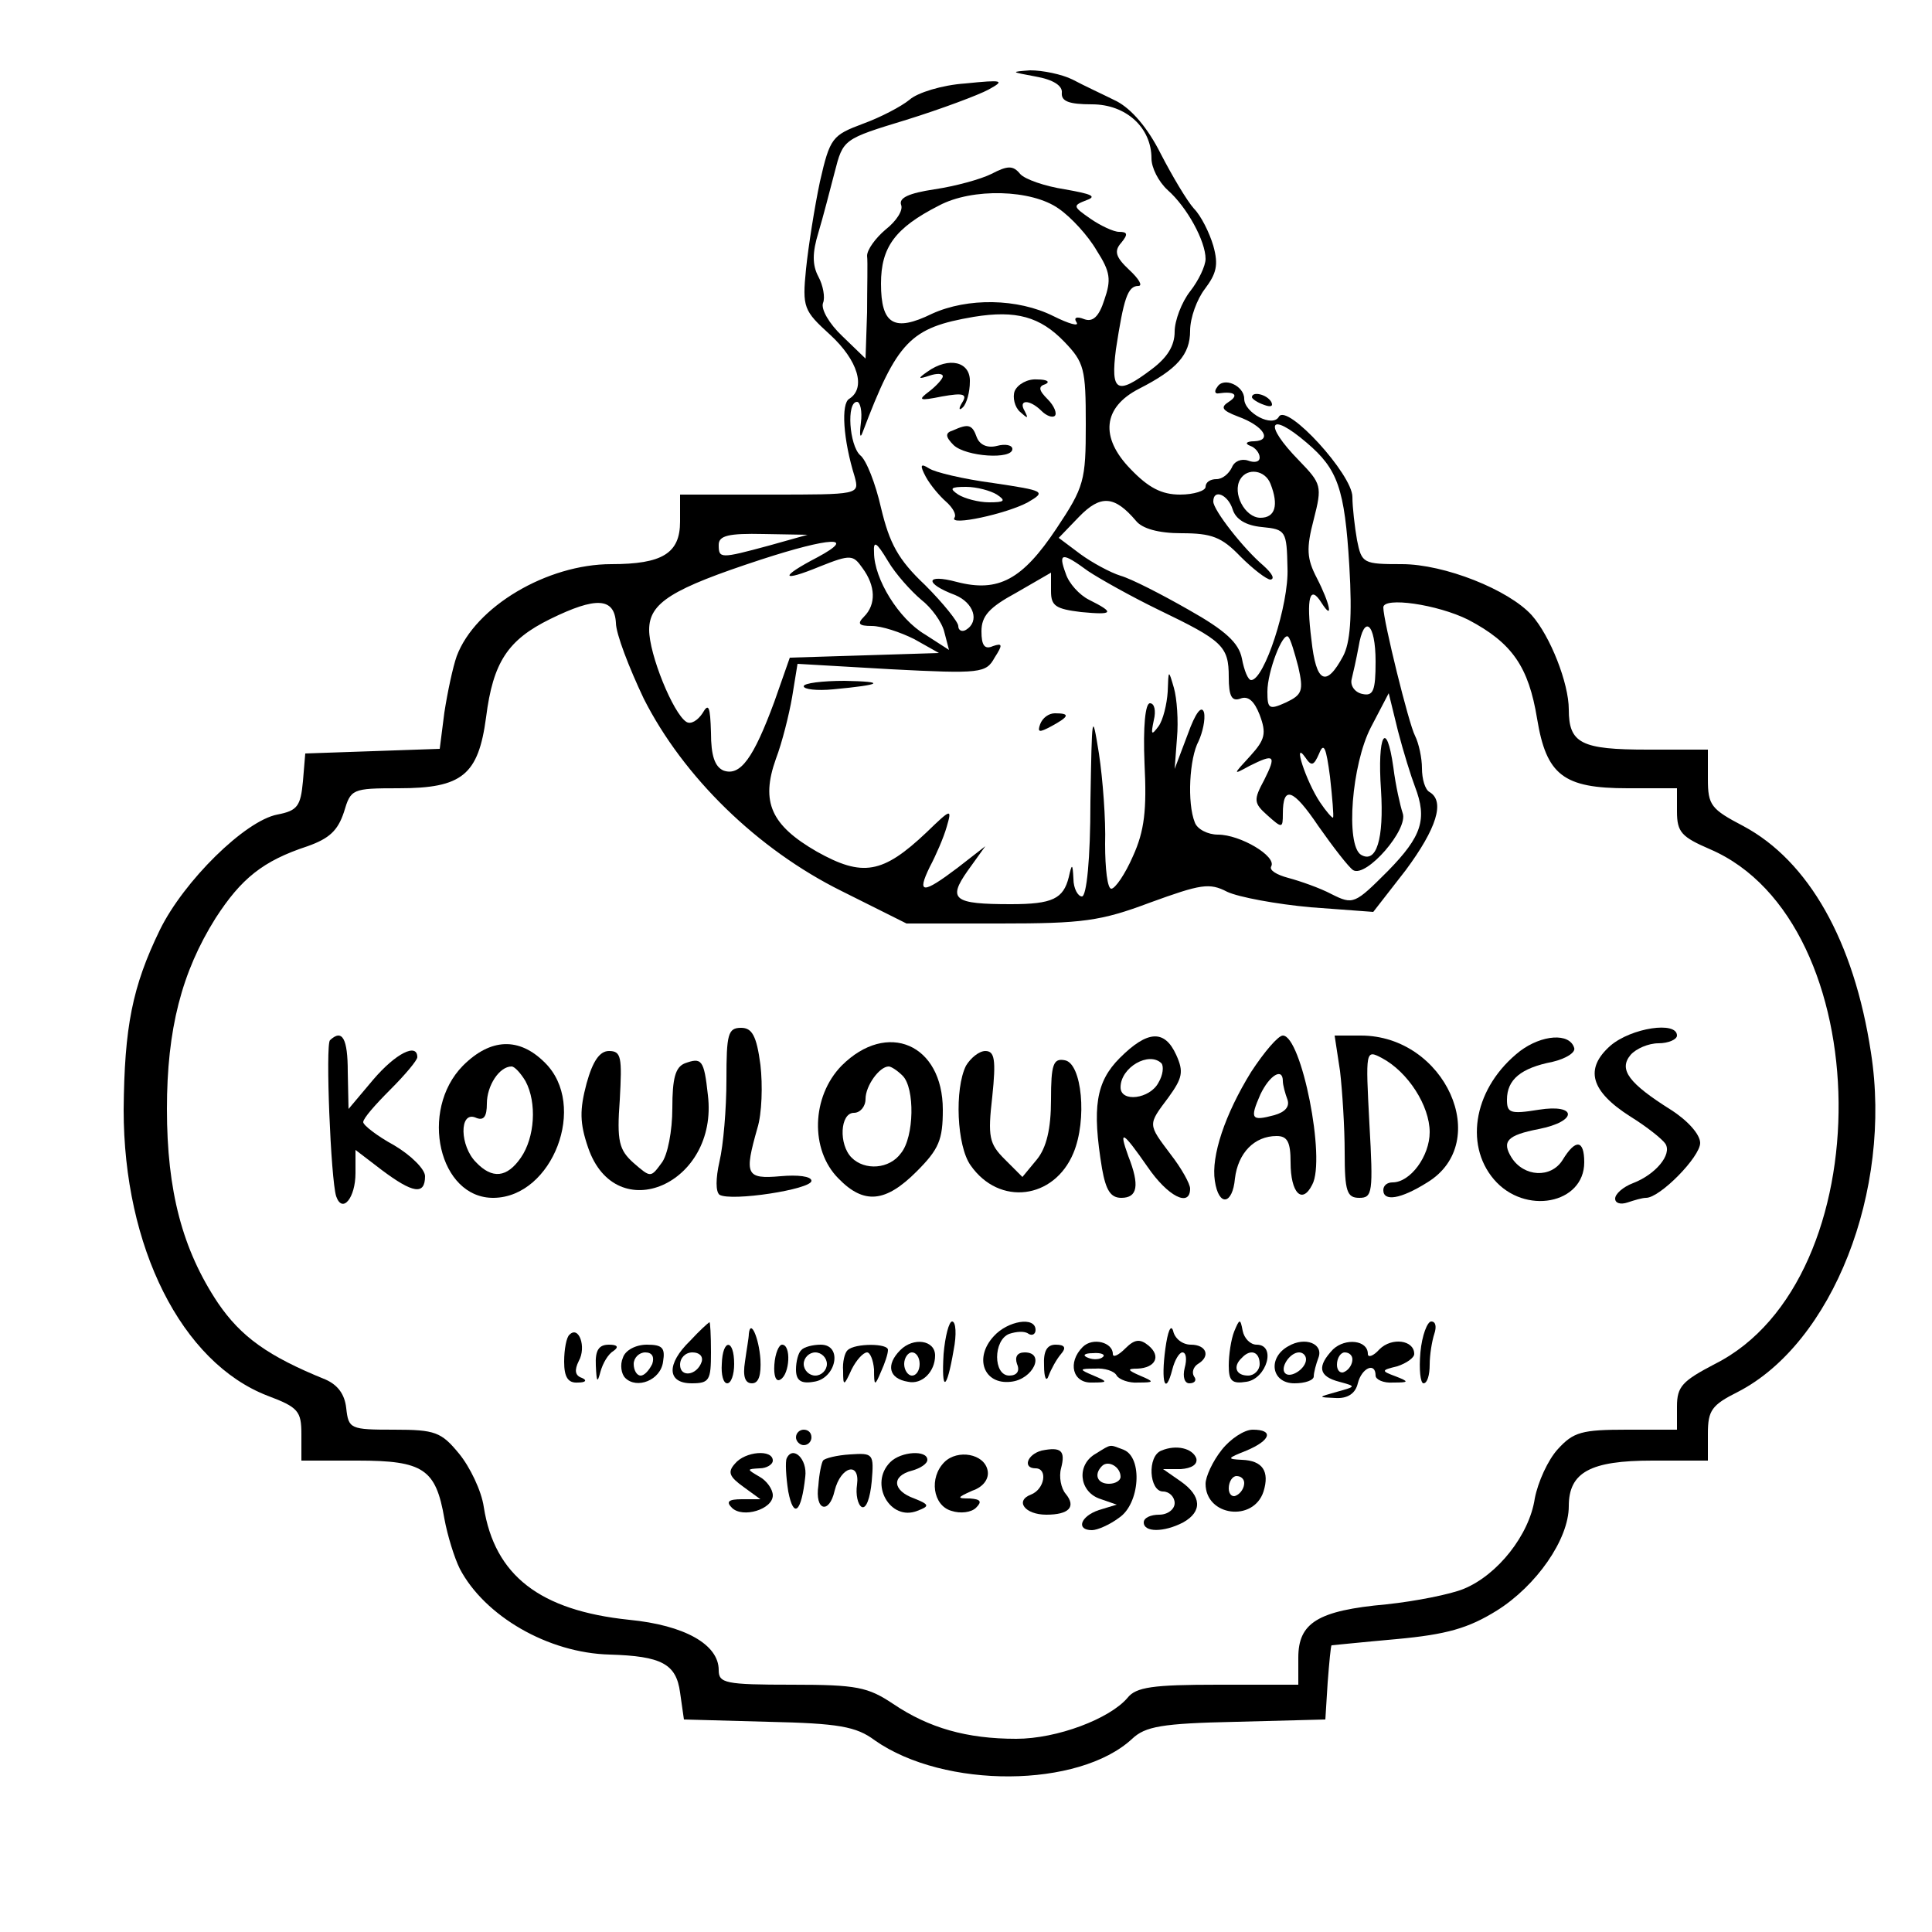 <?xml version="1.0" standalone="no"?>
<!DOCTYPE svg PUBLIC "-//W3C//DTD SVG 20010904//EN"
 "http://www.w3.org/TR/2001/REC-SVG-20010904/DTD/svg10.dtd">
<svg version="1.0" xmlns="http://www.w3.org/2000/svg"
 width="250pt" height="250pt" viewBox="0 0 250 250"
 preserveAspectRatio="xMidYMid meet">
<g transform="translate(0,250) scale(0.1,-0.1)"
fill="#000000" stroke="none">
<path d="M1340 2401 c23 -4 35 -12 34 -21 -1 -11 9 -15 39 -15 44 0 77 -30 77
-70 0 -12 9 -30 21 -41 25 -22 49 -66 49 -89 0 -9 -9 -28 -20 -42 -11 -14 -20
-38 -20 -52 0 -19 -10 -34 -30 -49 -45 -34 -53 -29 -46 26 10 65 15 82 29 82
6 0 1 9 -12 21 -17 16 -20 24 -10 35 9 11 8 14 -3 14 -7 0 -24 8 -37 17 -23
16 -23 17 -5 24 14 5 6 8 -28 14 -26 4 -52 13 -58 20 -9 11 -16 11 -37 0 -14
-7 -47 -16 -74 -20 -33 -5 -46 -11 -43 -20 3 -7 -6 -21 -20 -32 -13 -11 -24
-26 -24 -34 1 -8 0 -41 0 -73 l-2 -60 -30 29 c-17 16 -28 35 -25 43 3 7 0 23
-6 34 -8 15 -8 31 0 57 6 20 15 55 21 78 11 43 11 43 93 68 45 14 93 32 106
39 22 12 19 13 -30 8 -30 -2 -62 -12 -72 -21 -11 -9 -38 -23 -60 -31 -40 -15
-43 -18 -56 -75 -7 -33 -15 -84 -18 -113 -5 -50 -3 -54 31 -85 36 -33 47 -69
25 -83 -11 -6 -8 -53 7 -101 6 -23 6 -23 -110 -23 l-116 0 0 -35 c0 -41 -23
-55 -89 -55 -83 0 -176 -55 -200 -119 -5 -14 -12 -47 -16 -73 l-6 -47 -87 -3
-87 -3 -3 -36 c-3 -32 -7 -38 -33 -43 -42 -8 -121 -86 -152 -149 -36 -74 -46
-126 -47 -233 0 -178 75 -327 186 -370 40 -15 44 -20 44 -50 l0 -34 73 0 c85
0 101 -11 112 -75 4 -22 13 -51 20 -65 32 -61 114 -109 194 -111 67 -2 86 -12
91 -49 l5 -35 109 -3 c91 -2 114 -6 138 -24 90 -63 264 -62 333 2 17 16 38 20
135 22 l115 3 3 48 c2 26 4 47 5 48 1 0 39 4 84 8 65 6 93 14 130 37 51 32 93
92 93 135 0 44 28 59 108 59 l72 0 0 35 c0 30 5 37 39 54 122 63 200 260 172
439 -22 145 -81 248 -165 293 -42 22 -46 27 -46 61 l0 38 -78 0 c-86 0 -102 8
-102 52 0 34 -24 95 -48 122 -30 33 -113 66 -168 66 -50 0 -52 1 -58 31 -3 17
-6 43 -6 56 0 29 -84 121 -95 104 -8 -15 -45 5 -45 23 0 17 -27 29 -35 15 -4
-5 -3 -9 2 -8 20 3 27 -2 13 -11 -11 -7 -9 -11 12 -19 33 -12 45 -31 21 -32
-10 0 -13 -3 -5 -6 6 -2 12 -9 12 -15 0 -6 -7 -7 -15 -4 -9 3 -18 -1 -21 -9
-4 -8 -12 -15 -20 -15 -8 0 -14 -4 -14 -10 0 -5 -15 -10 -33 -10 -24 0 -41 9
-64 33 -40 41 -36 80 11 104 49 25 66 44 66 75 0 17 9 41 19 54 15 20 18 31
11 56 -5 17 -16 39 -25 48 -9 10 -28 42 -43 71 -17 34 -38 58 -57 68 -16 8
-42 20 -57 28 -14 7 -39 12 -55 12 -26 -2 -25 -2 7 -8z m30 -171 c16 -11 38
-35 49 -54 18 -28 19 -38 10 -64 -7 -22 -15 -29 -26 -25 -10 4 -14 2 -10 -4 4
-6 -10 -2 -30 8 -46 23 -111 24 -157 3 -49 -24 -66 -14 -66 39 0 47 18 72 75
101 43 23 120 21 155 -4z m7 -172 c26 -27 28 -35 28 -107 0 -73 -2 -81 -38
-135 -44 -66 -75 -83 -129 -69 -41 11 -42 -2 -2 -17 24 -10 32 -34 14 -45 -5
-3 -10 -1 -10 5 0 5 -19 29 -43 53 -35 33 -46 54 -57 100 -7 31 -19 62 -27 68
-14 13 -18 69 -4 69 4 0 7 -12 5 -27 -2 -16 -1 -21 2 -13 45 119 62 136 144
150 55 9 86 0 117 -32z m314 -131 c40 -34 49 -59 55 -159 4 -67 1 -100 -8
-117 -22 -41 -35 -35 -41 21 -7 55 -2 72 13 48 16 -25 11 -1 -6 32 -13 25 -14
38 -4 76 11 43 10 46 -19 76 -47 48 -39 65 10 23z m-47 -53 c11 -28 6 -44 -13
-44 -20 0 -37 32 -26 50 9 15 32 12 39 -6z m-174 -48 c8 -10 29 -16 59 -16 39
0 52 -5 76 -30 16 -16 34 -30 39 -30 6 1 2 8 -9 18 -26 22 -65 72 -65 83 0 17
19 9 25 -10 4 -13 17 -21 38 -23 31 -3 32 -5 33 -53 2 -47 -30 -145 -47 -145
-4 0 -9 12 -12 28 -4 20 -21 36 -69 63 -35 20 -74 40 -88 44 -13 4 -37 17 -52
28 l-28 21 26 27 c28 29 46 28 74 -5z m-475 -32 c-63 -17 -65 -17 -65 1 0 12
13 15 58 14 l57 -1 -50 -14z m63 -15 c-50 -26 -48 -33 3 -12 40 16 43 15 55
-2 17 -23 18 -47 2 -63 -9 -9 -7 -12 10 -12 13 0 37 -8 55 -17 l32 -18 -96 -3
-97 -3 -20 -57 c-27 -73 -44 -97 -66 -89 -11 5 -16 19 -16 49 -1 34 -3 39 -11
25 -6 -9 -15 -15 -21 -11 -17 11 -48 87 -48 119 0 35 29 53 145 91 89 29 125
31 73 3z m134 -55 c13 -10 27 -29 30 -42 l6 -23 -31 20 c-34 20 -66 72 -66
106 -1 16 3 14 18 -11 10 -17 30 -39 43 -50z m216 37 c15 -10 56 -33 91 -50
83 -40 91 -47 91 -87 0 -25 4 -32 15 -28 10 4 18 -3 25 -21 9 -24 7 -32 -12
-53 -23 -25 -23 -25 -1 -13 32 16 35 14 19 -18 -14 -26 -14 -30 4 -46 19 -17
20 -17 20 2 0 37 13 33 46 -16 19 -27 39 -53 45 -57 17 -10 72 53 64 74 -3 9
-9 35 -12 59 -9 64 -21 42 -16 -29 4 -64 -6 -96 -26 -84 -20 13 -12 117 13
165 l23 44 12 -49 c7 -27 17 -59 22 -72 16 -42 9 -64 -35 -109 -43 -43 -45
-44 -73 -30 -15 8 -41 17 -56 21 -15 4 -25 10 -22 15 7 13 -40 41 -69 41 -13
0 -27 7 -30 16 -10 25 -7 83 5 105 5 11 9 28 7 37 -3 10 -11 0 -21 -28 l-17
-45 3 40 c2 22 0 51 -4 65 -7 24 -7 24 -8 -5 -1 -16 -6 -37 -12 -45 -9 -12
-10 -11 -6 8 3 12 1 22 -5 22 -6 0 -9 -30 -7 -78 3 -60 0 -87 -15 -120 -10
-23 -23 -42 -28 -42 -5 0 -8 26 -8 58 1 31 -3 84 -8 117 -9 56 -9 51 -11 -62
0 -75 -5 -123 -11 -123 -5 0 -11 10 -11 23 -1 20 -2 20 -6 2 -7 -28 -21 -35
-75 -35 -74 0 -82 6 -56 43 l23 32 -36 -28 c-45 -34 -53 -34 -36 1 8 15 18 38
22 52 7 24 6 24 -26 -7 -57 -54 -83 -58 -142 -25 -59 34 -73 64 -53 120 8 21
17 57 21 80 l7 43 121 -7 c116 -6 123 -5 134 15 11 17 10 19 -2 15 -11 -5 -15
1 -15 19 0 20 10 31 45 50 l45 26 0 -24 c0 -19 6 -23 39 -27 42 -4 44 -1 10
16 -12 6 -26 21 -30 34 -10 27 -5 28 29 3z m-611 -67 c0 -14 17 -58 36 -98 51
-101 147 -195 256 -249 l84 -42 121 0 c107 0 130 3 194 27 66 24 77 26 100 14
15 -7 64 -16 108 -20 l81 -6 42 54 c40 54 51 89 31 101 -6 3 -10 17 -10 31 0
13 -4 32 -9 42 -8 15 -41 149 -41 166 0 14 70 4 110 -16 57 -30 78 -61 89
-128 12 -73 34 -90 117 -90 l64 0 0 -30 c0 -27 6 -33 43 -49 218 -94 223 -557
6 -666 -42 -22 -49 -29 -49 -55 l0 -30 -65 0 c-58 0 -69 -3 -89 -25 -13 -14
-26 -43 -30 -64 -7 -47 -48 -99 -92 -117 -17 -7 -62 -16 -100 -20 -89 -8 -114
-24 -114 -69 l0 -35 -104 0 c-84 0 -106 -3 -117 -17 -23 -27 -91 -53 -144 -53
-64 0 -113 14 -159 45 -33 22 -47 25 -131 25 -87 0 -95 2 -95 19 0 33 -44 58
-116 65 -115 12 -174 57 -188 146 -3 21 -18 52 -32 69 -23 28 -31 31 -84 31
-57 0 -59 1 -62 28 -2 18 -11 30 -27 37 -74 30 -109 55 -139 99 -46 69 -66
145 -66 251 0 103 19 177 63 247 33 51 61 74 119 93 28 10 39 20 47 44 9 30
10 31 71 31 82 0 103 17 113 92 9 71 28 100 83 127 59 29 83 28 85 -5z m983
-50 c0 -38 -3 -45 -17 -42 -10 2 -16 11 -14 19 2 8 6 26 9 42 7 43 22 31 22
-19z m-100 -7 c7 -31 5 -36 -16 -46 -22 -10 -24 -8 -24 14 0 26 20 78 27 71 3
-3 8 -20 13 -39z m45 -195 c-1 -1 -9 8 -17 20 -18 27 -36 82 -19 58 8 -12 11
-11 18 5 6 15 9 8 14 -30 3 -27 5 -51 4 -53z"/>
<path d="M1200 2019 c-13 -9 -12 -10 3 -5 9 3 17 3 17 -1 0 -3 -8 -12 -17 -19
-16 -12 -14 -13 16 -7 28 5 33 3 26 -8 -5 -8 -4 -11 1 -6 5 5 9 20 9 33 1 26
-27 33 -55 13z"/>
<path d="M1313 1994 c-3 -8 0 -21 7 -27 10 -9 11 -9 6 1 -9 15 6 16 22 0 6 -6
14 -9 17 -6 3 3 -1 13 -9 21 -12 12 -13 17 -3 20 6 3 2 6 -11 6 -12 1 -25 -6
-29 -15z"/>
<path d="M1233 1943 c-10 -3 -10 -8 1 -19 16 -15 76 -19 76 -5 0 5 -9 7 -20 4
-12 -3 -22 1 -26 11 -6 17 -11 18 -31 9z"/>
<path d="M1198 1883 c6 -11 18 -25 26 -32 9 -8 14 -17 11 -21 -7 -11 67 5 95
20 24 14 22 15 -45 25 -38 5 -76 14 -83 19 -11 7 -12 4 -4 -11z m92 -23 c12
-8 10 -10 -10 -10 -14 0 -32 5 -40 10 -12 8 -10 10 10 10 14 0 32 -5 40 -10z"/>
<path d="M1040 1612 c0 -4 17 -6 38 -4 64 6 69 10 15 11 -29 0 -53 -3 -53 -7z"/>
<path d="M1346 1563 c-4 -11 -1 -11 14 -3 24 13 25 17 5 17 -8 0 -16 -6 -19
-14z"/>
<path d="M940 1103 c0 -38 -4 -85 -9 -106 -5 -22 -5 -39 0 -43 15 -9 119 7
119 18 0 6 -18 8 -40 6 -45 -4 -47 2 -30 62 6 19 7 56 4 82 -5 38 -11 48 -25
48 -17 0 -19 -8 -19 -67z"/>
<path d="M2084 1147 c-34 -30 -26 -59 26 -92 21 -13 41 -29 45 -35 9 -14 -13
-40 -42 -51 -13 -5 -23 -14 -23 -20 0 -6 7 -8 16 -5 9 3 19 6 24 6 18 0 70 53
70 71 0 11 -16 29 -38 43 -54 34 -68 52 -52 71 7 8 23 15 36 15 13 0 24 5 24
10 0 19 -59 10 -86 -13z"/>
<path d="M427 1154 c-6 -6 1 -180 8 -202 8 -23 25 -2 25 30 l0 30 34 -26 c40
-30 56 -33 56 -8 0 9 -18 27 -40 40 -22 12 -40 26 -40 30 0 5 16 23 35 42 19
19 35 38 35 42 0 19 -28 5 -57 -29 l-32 -38 -1 48 c0 43 -7 56 -23 41z"/>
<path d="M1449 1131 c-31 -31 -36 -64 -23 -143 5 -28 11 -38 25 -38 21 0 24
16 9 54 -13 36 -7 32 25 -14 26 -38 55 -53 55 -28 0 6 -11 26 -25 44 -30 40
-30 38 -3 74 18 25 20 33 10 55 -15 33 -37 32 -73 -4z m54 -7 c3 -4 2 -15 -4
-25 -11 -21 -49 -26 -49 -6 0 26 37 47 53 31z"/>
<path d="M1619 1113 c-34 -55 -52 -109 -47 -141 5 -34 23 -31 26 3 4 33 25 55
54 55 14 0 18 -8 18 -34 0 -40 15 -55 28 -29 18 33 -14 193 -38 193 -6 0 -24
-21 -41 -47z m41 -12 c0 -5 3 -16 6 -24 3 -9 -3 -16 -17 -20 -30 -8 -32 -5
-18 27 12 25 29 35 29 17z"/>
<path d="M1734 1114 c3 -26 6 -73 6 -105 0 -51 3 -59 19 -59 17 0 18 7 13 96
-5 95 -5 96 16 85 34 -18 62 -62 62 -96 0 -31 -25 -65 -48 -65 -7 0 -12 -4
-12 -10 0 -15 22 -12 57 10 85 52 23 190 -86 190 l-34 0 7 -46z"/>
<path d="M1967 1140 c-59 -46 -73 -120 -34 -166 40 -47 117 -32 117 22 0 29
-11 31 -28 3 -15 -24 -50 -22 -66 3 -13 21 -6 29 35 37 51 10 50 33 0 25 -37
-6 -41 -4 -41 13 0 26 18 41 59 49 17 4 30 12 28 18 -6 20 -42 17 -70 -4z"/>
<path d="M599 1121 c-57 -58 -31 -172 40 -171 76 1 122 120 66 175 -33 33 -70
32 -106 -4z m81 -20 c15 -28 12 -73 -6 -99 -18 -26 -37 -28 -58 -6 -21 21 -22
66 -1 58 11 -5 15 1 15 18 0 23 16 48 32 48 4 0 12 -9 18 -19z"/>
<path d="M1089 1121 c-39 -40 -41 -109 -4 -146 33 -34 61 -31 101 9 29 29 34
41 34 80 0 85 -72 116 -131 57z m79 -13 c16 -16 15 -79 -2 -100 -15 -21 -47
-23 -64 -6 -17 17 -15 58 3 58 8 0 15 8 15 18 0 17 18 42 30 42 3 0 11 -5 18
-12z"/>
<path d="M759 1098 c-9 -34 -9 -51 2 -83 36 -105 169 -47 155 68 -5 46 -8 49
-30 41 -12 -5 -16 -19 -16 -58 0 -29 -6 -61 -14 -71 -14 -19 -14 -19 -36 0
-19 17 -22 28 -18 82 3 55 2 63 -14 63 -12 0 -21 -13 -29 -42z"/>
<path d="M1250 1121 c-15 -30 -12 -104 6 -129 37 -53 108 -44 133 16 18 43 11
116 -11 120 -15 3 -18 -5 -18 -51 0 -38 -6 -62 -18 -77 l-19 -23 -23 23 c-20
20 -22 29 -16 81 5 48 3 59 -9 59 -8 0 -19 -9 -25 -19z"/>
<path d="M893 765 c-31 -30 -30 -55 2 -55 23 0 25 4 25 40 0 22 -1 40 -2 39
-2 -1 -13 -11 -25 -24z m15 -27 c-6 -18 -28 -21 -28 -4 0 9 7 16 16 16 9 0 14
-5 12 -12z"/>
<path d="M1221 748 c-3 -50 4 -48 13 5 4 20 3 37 -2 37 -4 0 -9 -19 -11 -42z"/>
<path d="M1286 771 c-26 -28 -13 -63 22 -59 29 3 45 38 18 38 -10 0 -13 -6
-10 -15 4 -9 0 -15 -10 -15 -21 0 -21 46 0 54 9 3 20 4 25 0 5 -3 9 0 9 5 0
18 -36 12 -54 -8z"/>
<path d="M1508 755 c-6 -44 0 -62 9 -27 3 12 9 22 13 22 5 0 6 -9 3 -20 -3
-12 0 -20 6 -20 7 0 10 4 6 9 -3 5 -1 12 5 16 17 10 11 25 -9 25 -11 0 -21 8
-23 18 -3 9 -7 -1 -10 -23z"/>
<path d="M1597 777 c-4 -10 -7 -30 -7 -44 0 -20 4 -24 23 -21 26 4 39 48 13
48 -8 0 -16 8 -18 18 -3 16 -4 16 -11 -1z m33 -42 c0 -8 -7 -15 -15 -15 -16 0
-20 12 -8 23 11 12 23 8 23 -8z"/>
<path d="M1838 750 c-2 -22 0 -40 4 -40 5 0 8 11 8 24 0 13 3 31 6 40 3 9 2
16 -4 16 -5 0 -12 -18 -14 -40z"/>
<path d="M737 773 c-4 -3 -7 -19 -7 -35 0 -20 5 -28 18 -27 10 0 12 3 5 6 -9
3 -10 10 -4 22 10 18 0 46 -12 34z"/>
<path d="M969 774 c0 -5 -3 -21 -5 -36 -3 -19 0 -28 9 -28 9 0 12 11 11 31 -2
28 -13 53 -15 33z"/>
<path d="M1165 753 c-19 -19 -15 -37 10 -41 18 -4 35 13 35 34 0 20 -28 24
-45 7z m25 -18 c0 -8 -4 -15 -10 -15 -5 0 -10 7 -10 15 0 8 5 15 10 15 6 0 10
-7 10 -15z"/>
<path d="M1401 757 c-20 -20 -13 -47 12 -46 21 0 21 1 2 9 -19 8 -19 9 2 9 12
1 25 -3 28 -9 3 -5 16 -10 28 -9 21 0 21 1 2 9 -16 7 -17 9 -3 9 23 1 31 16
14 30 -11 9 -18 8 -30 -4 -9 -9 -16 -12 -16 -7 0 15 -26 22 -39 9z m26 -13
c-3 -3 -12 -4 -19 -1 -8 3 -5 6 6 6 11 1 17 -2 13 -5z"/>
<path d="M1667 758 c-27 -15 -22 -48 8 -48 14 0 25 4 25 9 0 5 3 16 6 24 7 18
-17 28 -39 15z m23 -17 c0 -12 -20 -25 -27 -18 -7 7 6 27 18 27 5 0 9 -4 9 -9z"/>
<path d="M1725 754 c-21 -22 -19 -35 8 -42 22 -6 22 -6 -3 -13 -25 -7 -25 -7
-2 -8 16 -1 26 6 29 19 5 20 23 28 23 10 0 -5 10 -10 23 -9 20 0 21 1 3 8 -19
7 -19 8 2 13 12 4 22 11 22 16 0 18 -29 22 -45 6 -8 -9 -15 -11 -15 -6 0 18
-29 21 -45 6z m25 -13 c0 -6 -4 -13 -10 -16 -5 -3 -10 1 -10 9 0 9 5 16 10 16
6 0 10 -4 10 -9z"/>
<path d="M771 733 c1 -22 2 -23 6 -8 3 11 10 23 17 27 7 5 5 8 -6 8 -13 0 -18
-7 -17 -27z"/>
<path d="M806 743 c-4 -9 -2 -21 3 -26 15 -15 46 -3 49 21 3 18 -1 22 -21 22
-14 0 -28 -7 -31 -17z m38 -8 c-4 -8 -10 -15 -15 -15 -5 0 -9 7 -9 15 0 8 7
15 15 15 9 0 12 -6 9 -15z"/>
<path d="M934 735 c-1 -14 2 -25 7 -25 5 0 9 11 9 25 0 33 -15 33 -16 0z"/>
<path d="M1002 734 c-1 -14 2 -23 8 -19 12 7 14 45 2 45 -4 0 -9 -11 -10 -26z"/>
<path d="M1037 753 c-4 -3 -7 -15 -7 -25 0 -14 6 -19 23 -16 29 4 38 48 9 48
-10 0 -22 -3 -25 -7z m33 -18 c0 -8 -7 -15 -15 -15 -8 0 -15 7 -15 15 0 8 7
15 15 15 8 0 15 -7 15 -15z"/>
<path d="M1097 753 c-4 -3 -7 -16 -6 -27 0 -20 1 -20 11 2 6 12 15 22 20 22 4
0 8 -10 9 -22 0 -22 1 -22 9 -3 5 11 9 23 9 28 1 9 -43 9 -52 0z"/>
<path d="M1351 733 c0 -16 3 -22 6 -13 3 8 10 21 16 28 7 8 5 12 -7 12 -11 0
-16 -8 -15 -27z"/>
<path d="M1030 640 c0 -5 5 -10 10 -10 6 0 10 5 10 10 0 6 -4 10 -10 10 -5 0
-10 -4 -10 -10z"/>
<path d="M1581 624 c-12 -15 -21 -35 -21 -44 0 -42 62 -50 75 -10 8 26 -1 40
-28 41 -20 1 -19 2 6 12 31 13 36 27 8 27 -11 0 -29 -12 -40 -26z m29 -43 c0
-6 -4 -13 -10 -16 -5 -3 -10 1 -10 9 0 9 5 16 10 16 6 0 10 -4 10 -9z"/>
<path d="M1348 623 c-19 -5 -25 -23 -8 -23 16 0 12 -27 -6 -34 -21 -8 -8 -26
20 -26 29 0 39 10 25 27 -6 7 -9 22 -6 33 6 23 0 28 -25 23z"/>
<path d="M1418 619 c-25 -14 -22 -48 4 -58 l23 -8 -23 -7 c-24 -8 -30 -26 -9
-26 7 0 23 7 35 16 27 18 31 78 6 88 -19 7 -15 8 -36 -5z m32 -30 c0 -5 -7 -9
-15 -9 -15 0 -20 12 -9 23 8 8 24 -1 24 -14z"/>
<path d="M1503 623 c-19 -7 -16 -53 2 -53 8 0 15 -7 15 -15 0 -8 -9 -15 -20
-15 -11 0 -20 -4 -20 -10 0 -13 26 -13 51 0 25 14 24 34 -3 53 l-23 16 23 0
c14 1 22 6 20 14 -5 13 -26 18 -45 10z"/>
<path d="M951 606 c-10 -11 -7 -17 11 -30 l22 -16 -24 0 c-17 0 -21 -3 -13
-11 14 -14 53 -2 53 16 0 8 -8 19 -17 24 -17 10 -17 10 0 11 9 0 17 5 17 10 0
15 -36 12 -49 -4z"/>
<path d="M1018 613 c-2 -4 -1 -24 2 -43 7 -36 17 -27 22 19 3 23 -16 41 -24
24z"/>
<path d="M1065 610 c-2 -3 -5 -17 -6 -32 -5 -33 14 -38 21 -7 8 32 33 38 29 8
-2 -13 1 -26 6 -29 6 -3 11 12 13 33 3 36 2 37 -28 35 -17 -1 -33 -5 -35 -8z"/>
<path d="M1152 608 c-28 -28 0 -77 35 -63 16 6 16 8 -4 16 -28 10 -30 29 -3
36 11 3 20 9 20 14 0 13 -34 11 -48 -3z"/>
<path d="M1222 608 c-20 -20 -15 -56 9 -63 12 -4 26 -2 32 4 8 8 6 11 -8 12
-17 0 -17 1 3 10 15 5 22 16 20 26 -4 22 -39 28 -56 11z"/>
<path d="M1620 1986 c0 -2 7 -7 16 -10 8 -3 12 -2 9 4 -6 10 -25 14 -25 6z"/>
</g>
</svg>
